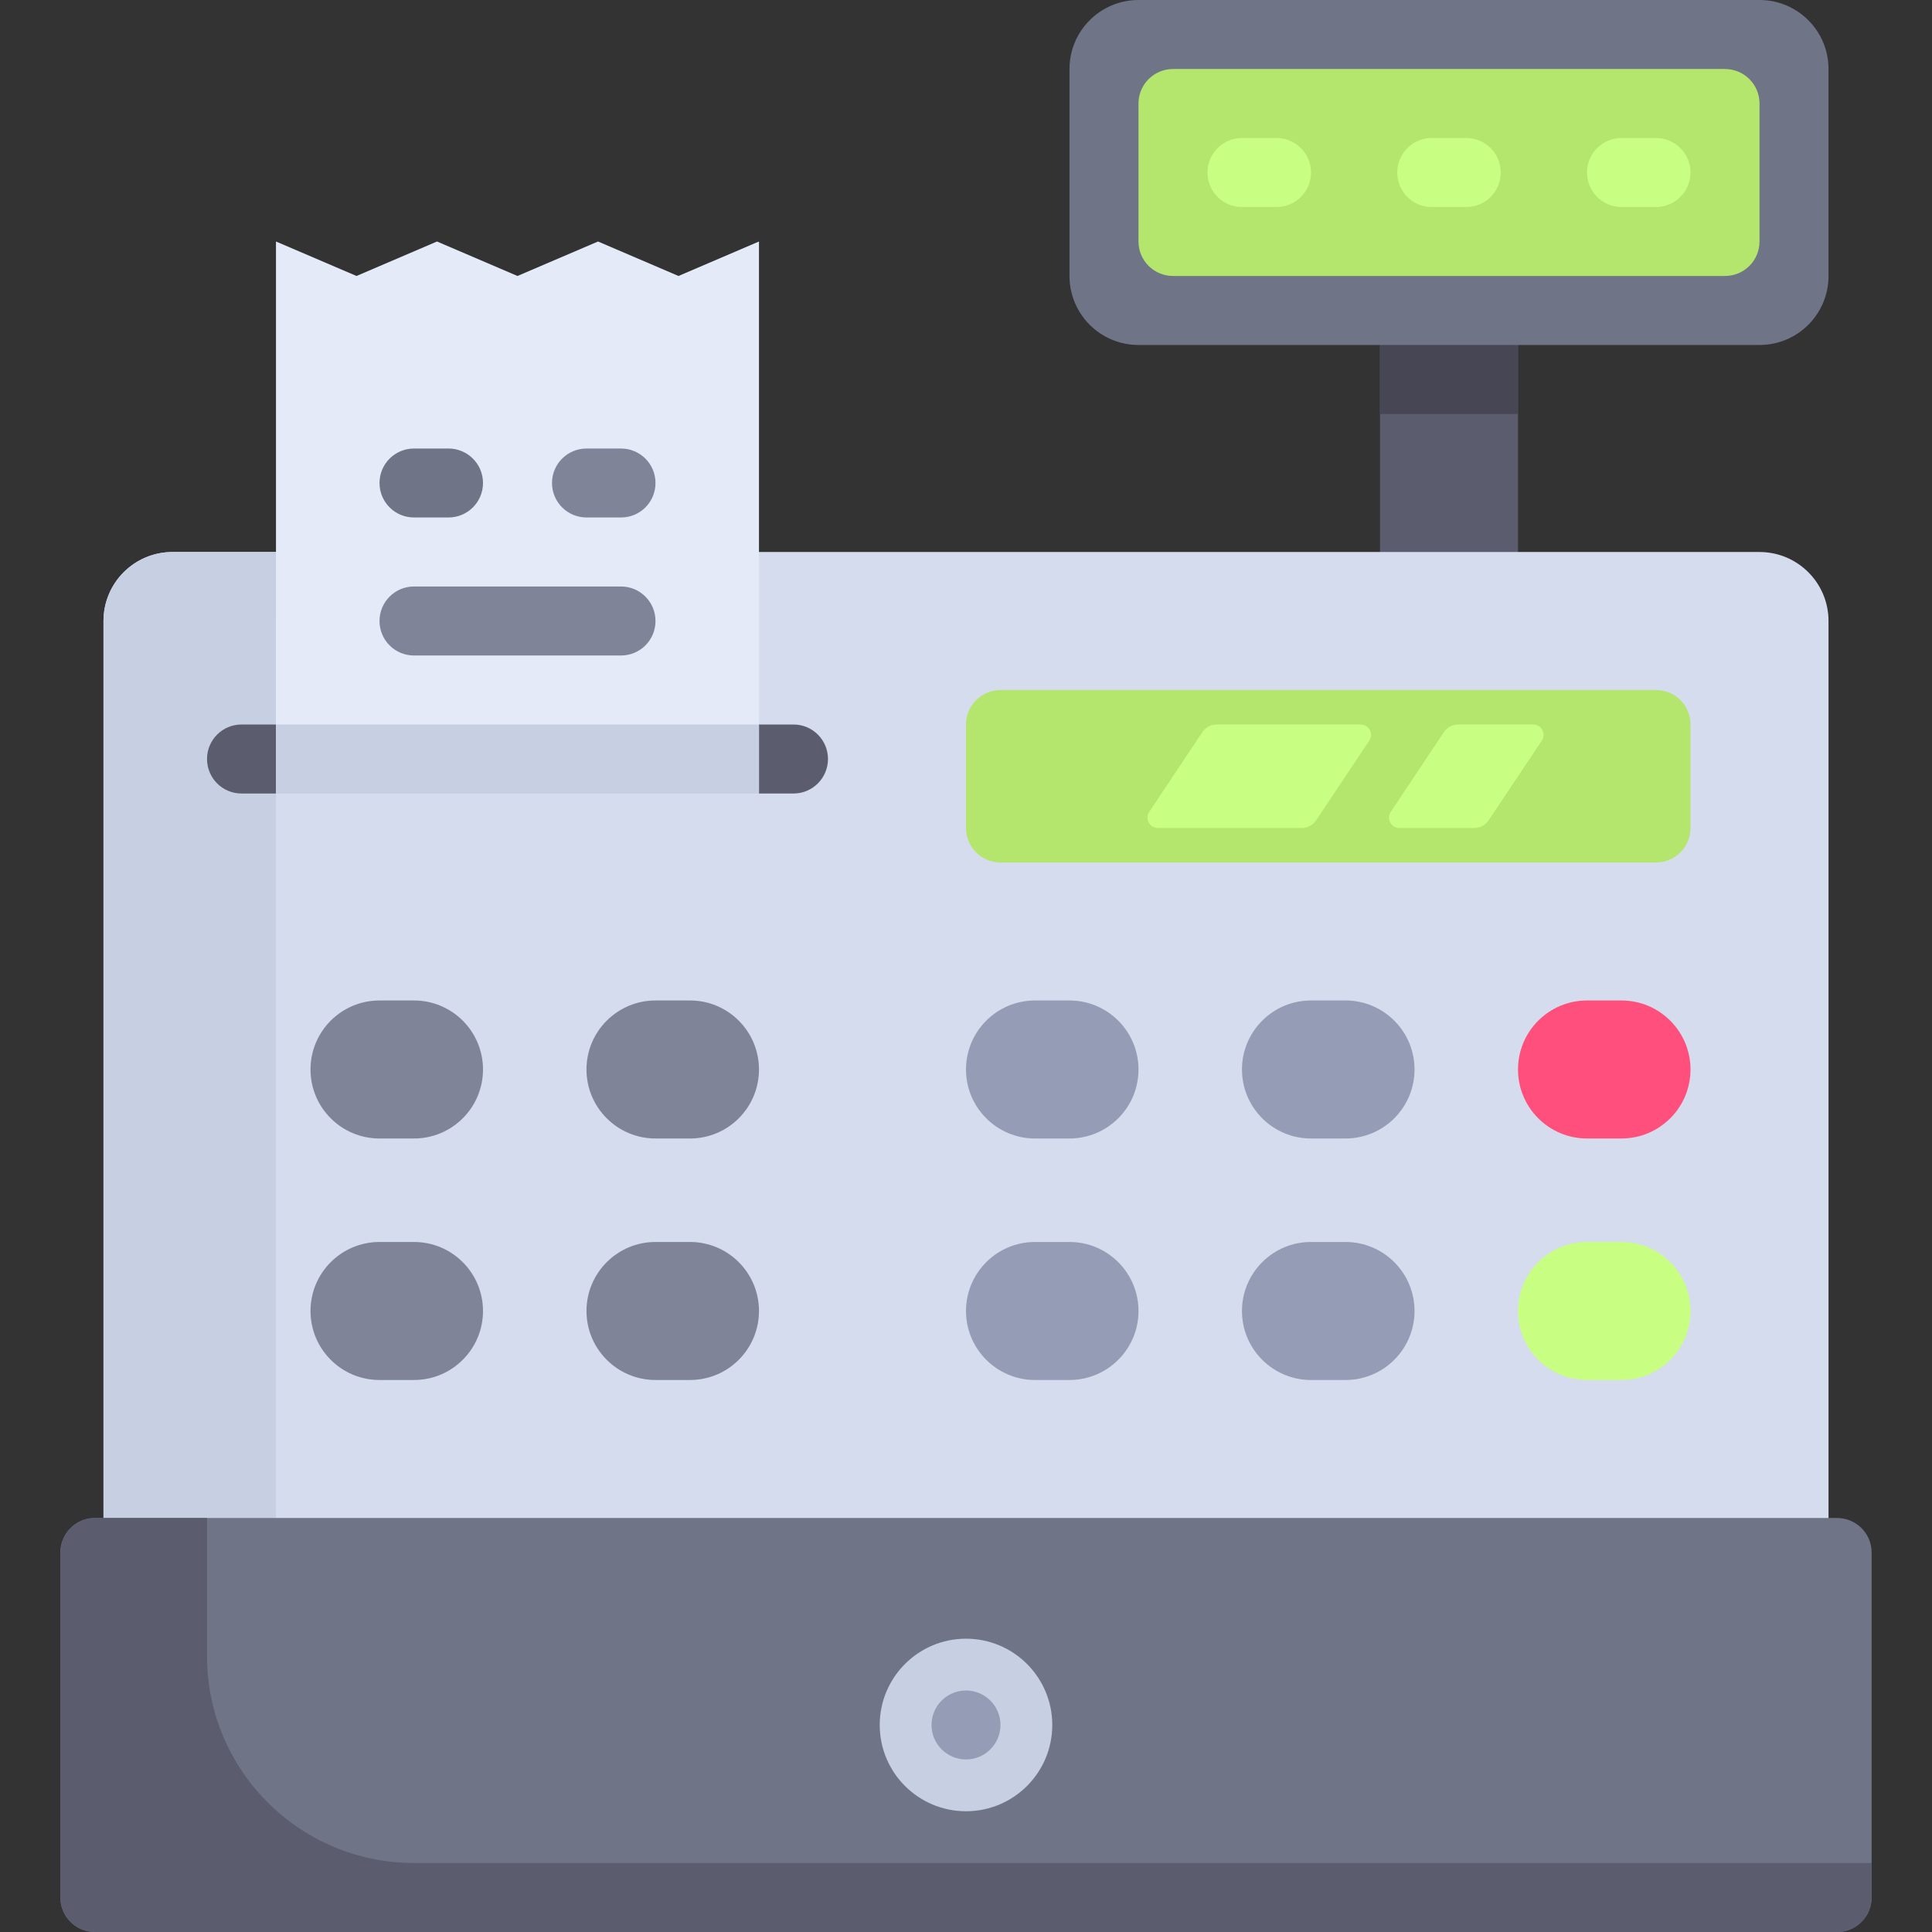 <?xml version="1.0" encoding="UTF-8" standalone="no"?><!DOCTYPE svg PUBLIC "-//W3C//DTD SVG 1.1//EN" "http://www.w3.org/Graphics/SVG/1.1/DTD/svg11.dtd"><svg width="100%" height="100%" viewBox="0 0 32 32" version="1.1" xmlns="http://www.w3.org/2000/svg" xmlns:xlink="http://www.w3.org/1999/xlink" xml:space="preserve" xmlns:serif="http://www.serif.com/" style="fill-rule:evenodd;clip-rule:evenodd;stroke-linejoin:round;stroke-miterlimit:2;"><rect x="0" y="0" width="32" height="32" fill="#333333" stroke="none"/><rect x="22.857" y="5.143" width="2.286" height="4.571" style="fill:#5b5d6e;"/><rect x="22.857" y="5.143" width="2.286" height="1.714" style="fill:#464655;"/><path d="M29.143,9.143l-26.286,-0c-0.631,-0 -1.143,0.511 -1.143,1.143l0,15.428l28.572,0l-0,-15.428c-0,-0.632 -0.512,-1.143 -1.143,-1.143Z" style="fill:#d5dced;fill-rule:nonzero;"/><path d="M27.429,14.286l-10.858,-0c-0.315,-0 -0.571,-0.256 -0.571,-0.572l-0,-1.714c-0,-0.316 0.256,-0.571 0.571,-0.571l10.858,-0c0.315,-0 0.571,0.255 0.571,0.571l-0,1.714c-0,0.316 -0.256,0.572 -0.571,0.572Z" style="fill:#b4e66e;fill-rule:nonzero;"/><path d="M5.714,9.143l-2.857,-0c-0.631,-0 -1.143,0.511 -1.143,1.143l0,15.428l2.857,0l0,-15.428c0,-0.632 0.512,-1.143 1.143,-1.143Z" style="fill:#c7cfe2;fill-rule:nonzero;"/><path d="M30.429,32l-28.858,-0c-0.315,-0 -0.571,-0.256 -0.571,-0.571l-0,-5.715c-0,-0.315 0.256,-0.571 0.571,-0.571l28.858,-0c0.315,-0 0.571,0.256 0.571,0.571l-0,5.715c-0,0.315 -0.256,0.571 -0.571,0.571Z" style="fill:#707487;fill-rule:nonzero;"/><circle cx="16" cy="28.571" r="1.429" style="fill:#c7cfe2;"/><path d="M18.857,5.714l10.286,0c0.631,0 1.143,-0.511 1.143,-1.143l-0,-3.428c-0,-0.631 -0.512,-1.143 -1.143,-1.143l-10.286,-0c-0.631,-0 -1.143,0.512 -1.143,1.143l0,3.428c0,0.632 0.512,1.143 1.143,1.143Z" style="fill:#707487;fill-rule:nonzero;"/><path d="M28.571,4.571l-9.142,0c-0.316,0 -0.572,-0.255 -0.572,-0.571l0,-2.286c0,-0.315 0.256,-0.571 0.572,-0.571l9.142,-0c0.316,-0 0.572,0.256 0.572,0.571l-0,2.286c-0,0.316 -0.256,0.571 -0.572,0.571Z" style="fill:#b4e66e;fill-rule:nonzero;"/><path d="M17.714,18.857l-0.571,0c-0.631,0 -1.143,-0.512 -1.143,-1.143c-0,-0.631 0.512,-1.143 1.143,-1.143l0.571,0c0.631,0 1.143,0.512 1.143,1.143c0,0.631 -0.512,1.143 -1.143,1.143Z" style="fill:#959cb5;fill-rule:nonzero;"/><path d="M22.286,18.857l-0.572,0c-0.631,0 -1.143,-0.512 -1.143,-1.143c0,-0.631 0.512,-1.143 1.143,-1.143l0.572,0c0.631,0 1.143,0.512 1.143,1.143c-0,0.631 -0.512,1.143 -1.143,1.143Z" style="fill:#959cb5;fill-rule:nonzero;"/><path d="M26.857,18.857l-0.571,0c-0.632,0 -1.143,-0.512 -1.143,-1.143c-0,-0.631 0.511,-1.143 1.143,-1.143l0.571,0c0.631,0 1.143,0.512 1.143,1.143c-0,0.631 -0.512,1.143 -1.143,1.143Z" style="fill:#ff507d;fill-rule:nonzero;"/><path d="M17.714,22.857l-0.571,0c-0.631,0 -1.143,-0.512 -1.143,-1.143c-0,-0.631 0.512,-1.143 1.143,-1.143l0.571,0c0.631,0 1.143,0.512 1.143,1.143c0,0.631 -0.512,1.143 -1.143,1.143Z" style="fill:#959cb5;fill-rule:nonzero;"/><path d="M11.429,18.857l-0.572,0c-0.631,0 -1.143,-0.512 -1.143,-1.143c0,-0.631 0.512,-1.143 1.143,-1.143l0.572,0c0.631,0 1.142,0.512 1.142,1.143c0,0.631 -0.511,1.143 -1.142,1.143Z" style="fill:#7f8499;fill-rule:nonzero;"/><path d="M11.429,22.857l-0.572,0c-0.631,0 -1.143,-0.512 -1.143,-1.143c0,-0.631 0.512,-1.143 1.143,-1.143l0.572,0c0.631,0 1.142,0.512 1.142,1.143c0,0.631 -0.511,1.143 -1.142,1.143Z" style="fill:#7f8499;fill-rule:nonzero;"/><path d="M6.857,18.857l-0.571,0c-0.632,0 -1.143,-0.512 -1.143,-1.143c-0,-0.631 0.511,-1.143 1.143,-1.143l0.571,0c0.631,0 1.143,0.512 1.143,1.143c-0,0.631 -0.512,1.143 -1.143,1.143Z" style="fill:#7f8499;fill-rule:nonzero;"/><path d="M6.857,22.857l-0.571,0c-0.632,0 -1.143,-0.512 -1.143,-1.143c-0,-0.631 0.511,-1.143 1.143,-1.143l0.571,0c0.631,0 1.143,0.512 1.143,1.143c-0,0.631 -0.512,1.143 -1.143,1.143Z" style="fill:#7f8499;fill-rule:nonzero;"/><path d="M22.286,22.857l-0.572,0c-0.631,0 -1.143,-0.512 -1.143,-1.143c0,-0.631 0.512,-1.143 1.143,-1.143l0.572,0c0.631,0 1.143,0.512 1.143,1.143c-0,0.631 -0.512,1.143 -1.143,1.143Z" style="fill:#959cb5;fill-rule:nonzero;"/><path d="M26.857,22.857l-0.571,0c-0.632,0 -1.143,-0.512 -1.143,-1.143c-0,-0.631 0.511,-1.143 1.143,-1.143l0.571,0c0.631,0 1.143,0.512 1.143,1.143c-0,0.631 -0.512,1.143 -1.143,1.143Z" style="fill:#c8ff82;fill-rule:nonzero;"/><path d="M21.143,3.429l-0.572,-0c-0.315,-0 -0.571,-0.256 -0.571,-0.572c-0,-0.315 0.256,-0.571 0.571,-0.571l0.572,-0c0.316,-0 0.571,0.256 0.571,0.571c0,0.316 -0.255,0.572 -0.571,0.572Z" style="fill:#c8ff82;fill-rule:nonzero;"/><path d="M27.429,3.429l-0.572,-0c-0.316,-0 -0.571,-0.256 -0.571,-0.572c-0,-0.315 0.255,-0.571 0.571,-0.571l0.572,-0c0.315,-0 0.571,0.256 0.571,0.571c-0,0.316 -0.256,0.572 -0.571,0.572Z" style="fill:#c8ff82;fill-rule:nonzero;"/><path d="M24.286,3.429l-0.572,-0c-0.316,-0 -0.571,-0.256 -0.571,-0.572c-0,-0.315 0.255,-0.571 0.571,-0.571l0.572,-0c0.316,-0 0.571,0.256 0.571,0.571c0,0.316 -0.255,0.572 -0.571,0.572Z" style="fill:#c8ff82;fill-rule:nonzero;"/><circle cx="16" cy="28.571" r="0.571" style="fill:#959cb5;"/><path d="M6.857,30.857c-1.893,0 -3.428,-1.535 -3.428,-3.428l-0,-2.286l-1.858,-0c-0.315,-0 -0.571,0.256 -0.571,0.571l0,5.715c0,0.315 0.256,0.571 0.571,0.571l28.858,0c0.315,0 0.571,-0.256 0.571,-0.571l-0,-0.572l-24.143,0l0,0Z" style="fill:#5b5d6e;fill-rule:nonzero;"/><path d="M13.143,13.143l-9.143,-0c-0.316,-0 -0.571,-0.256 -0.571,-0.572c-0,-0.315 0.255,-0.571 0.571,-0.571l9.143,-0c0.315,-0 0.571,0.256 0.571,0.571c0,0.316 -0.256,0.572 -0.571,0.572Z" style="fill:#5b5d6e;fill-rule:nonzero;"/><path d="M11.238,4.571l-1.333,-0.571l-1.334,0.571l-1.333,-0.571l-1.333,0.571l-1.334,-0.571l0,9.143l8,-0l0,-9.143l-1.333,0.571Z" style="fill:#e4eaf8;fill-rule:nonzero;"/><path d="M10.286,10.857l-3.429,0c-0.316,0 -0.571,-0.255 -0.571,-0.571c-0,-0.316 0.255,-0.572 0.571,-0.572l3.429,0c0.316,0 0.571,0.256 0.571,0.572c0,0.316 -0.255,0.571 -0.571,0.571Z" style="fill:#7f8499;fill-rule:nonzero;"/><path d="M10.286,8.571l-0.571,0c-0.316,0 -0.572,-0.255 -0.572,-0.571c0,-0.316 0.256,-0.571 0.572,-0.571l0.571,-0c0.316,-0 0.571,0.255 0.571,0.571c0,0.316 -0.255,0.571 -0.571,0.571Z" style="fill:#7f8499;fill-rule:nonzero;"/><path d="M7.429,8.571l-0.572,0c-0.316,0 -0.571,-0.255 -0.571,-0.571c-0,-0.316 0.255,-0.571 0.571,-0.571l0.572,-0c0.315,-0 0.571,0.255 0.571,0.571c-0,0.316 -0.256,0.571 -0.571,0.571Z" style="fill:#707487;fill-rule:nonzero;"/><rect x="4.571" y="12" width="8" height="1.143" style="fill:#c7cfe2;"/><path d="M19.035,13.448l0.88,-1.321c0.053,-0.079 0.142,-0.127 0.238,-0.127l2.384,0c0.137,0 0.218,0.153 0.142,0.267l-0.88,1.32c-0.053,0.08 -0.142,0.127 -0.238,0.127l-2.384,0c-0.136,0 -0.218,-0.152 -0.142,-0.266Z" style="fill:#c8ff82;fill-rule:nonzero;"/><path d="M23.035,13.448l0.88,-1.321c0.053,-0.079 0.142,-0.127 0.238,-0.127l1.241,0c0.137,0 0.219,0.153 0.143,0.267l-0.881,1.32c-0.053,0.08 -0.142,0.127 -0.237,0.127l-1.242,0c-0.136,0 -0.218,-0.152 -0.142,-0.266Z" style="fill:#c8ff82;fill-rule:nonzero;"/></svg>